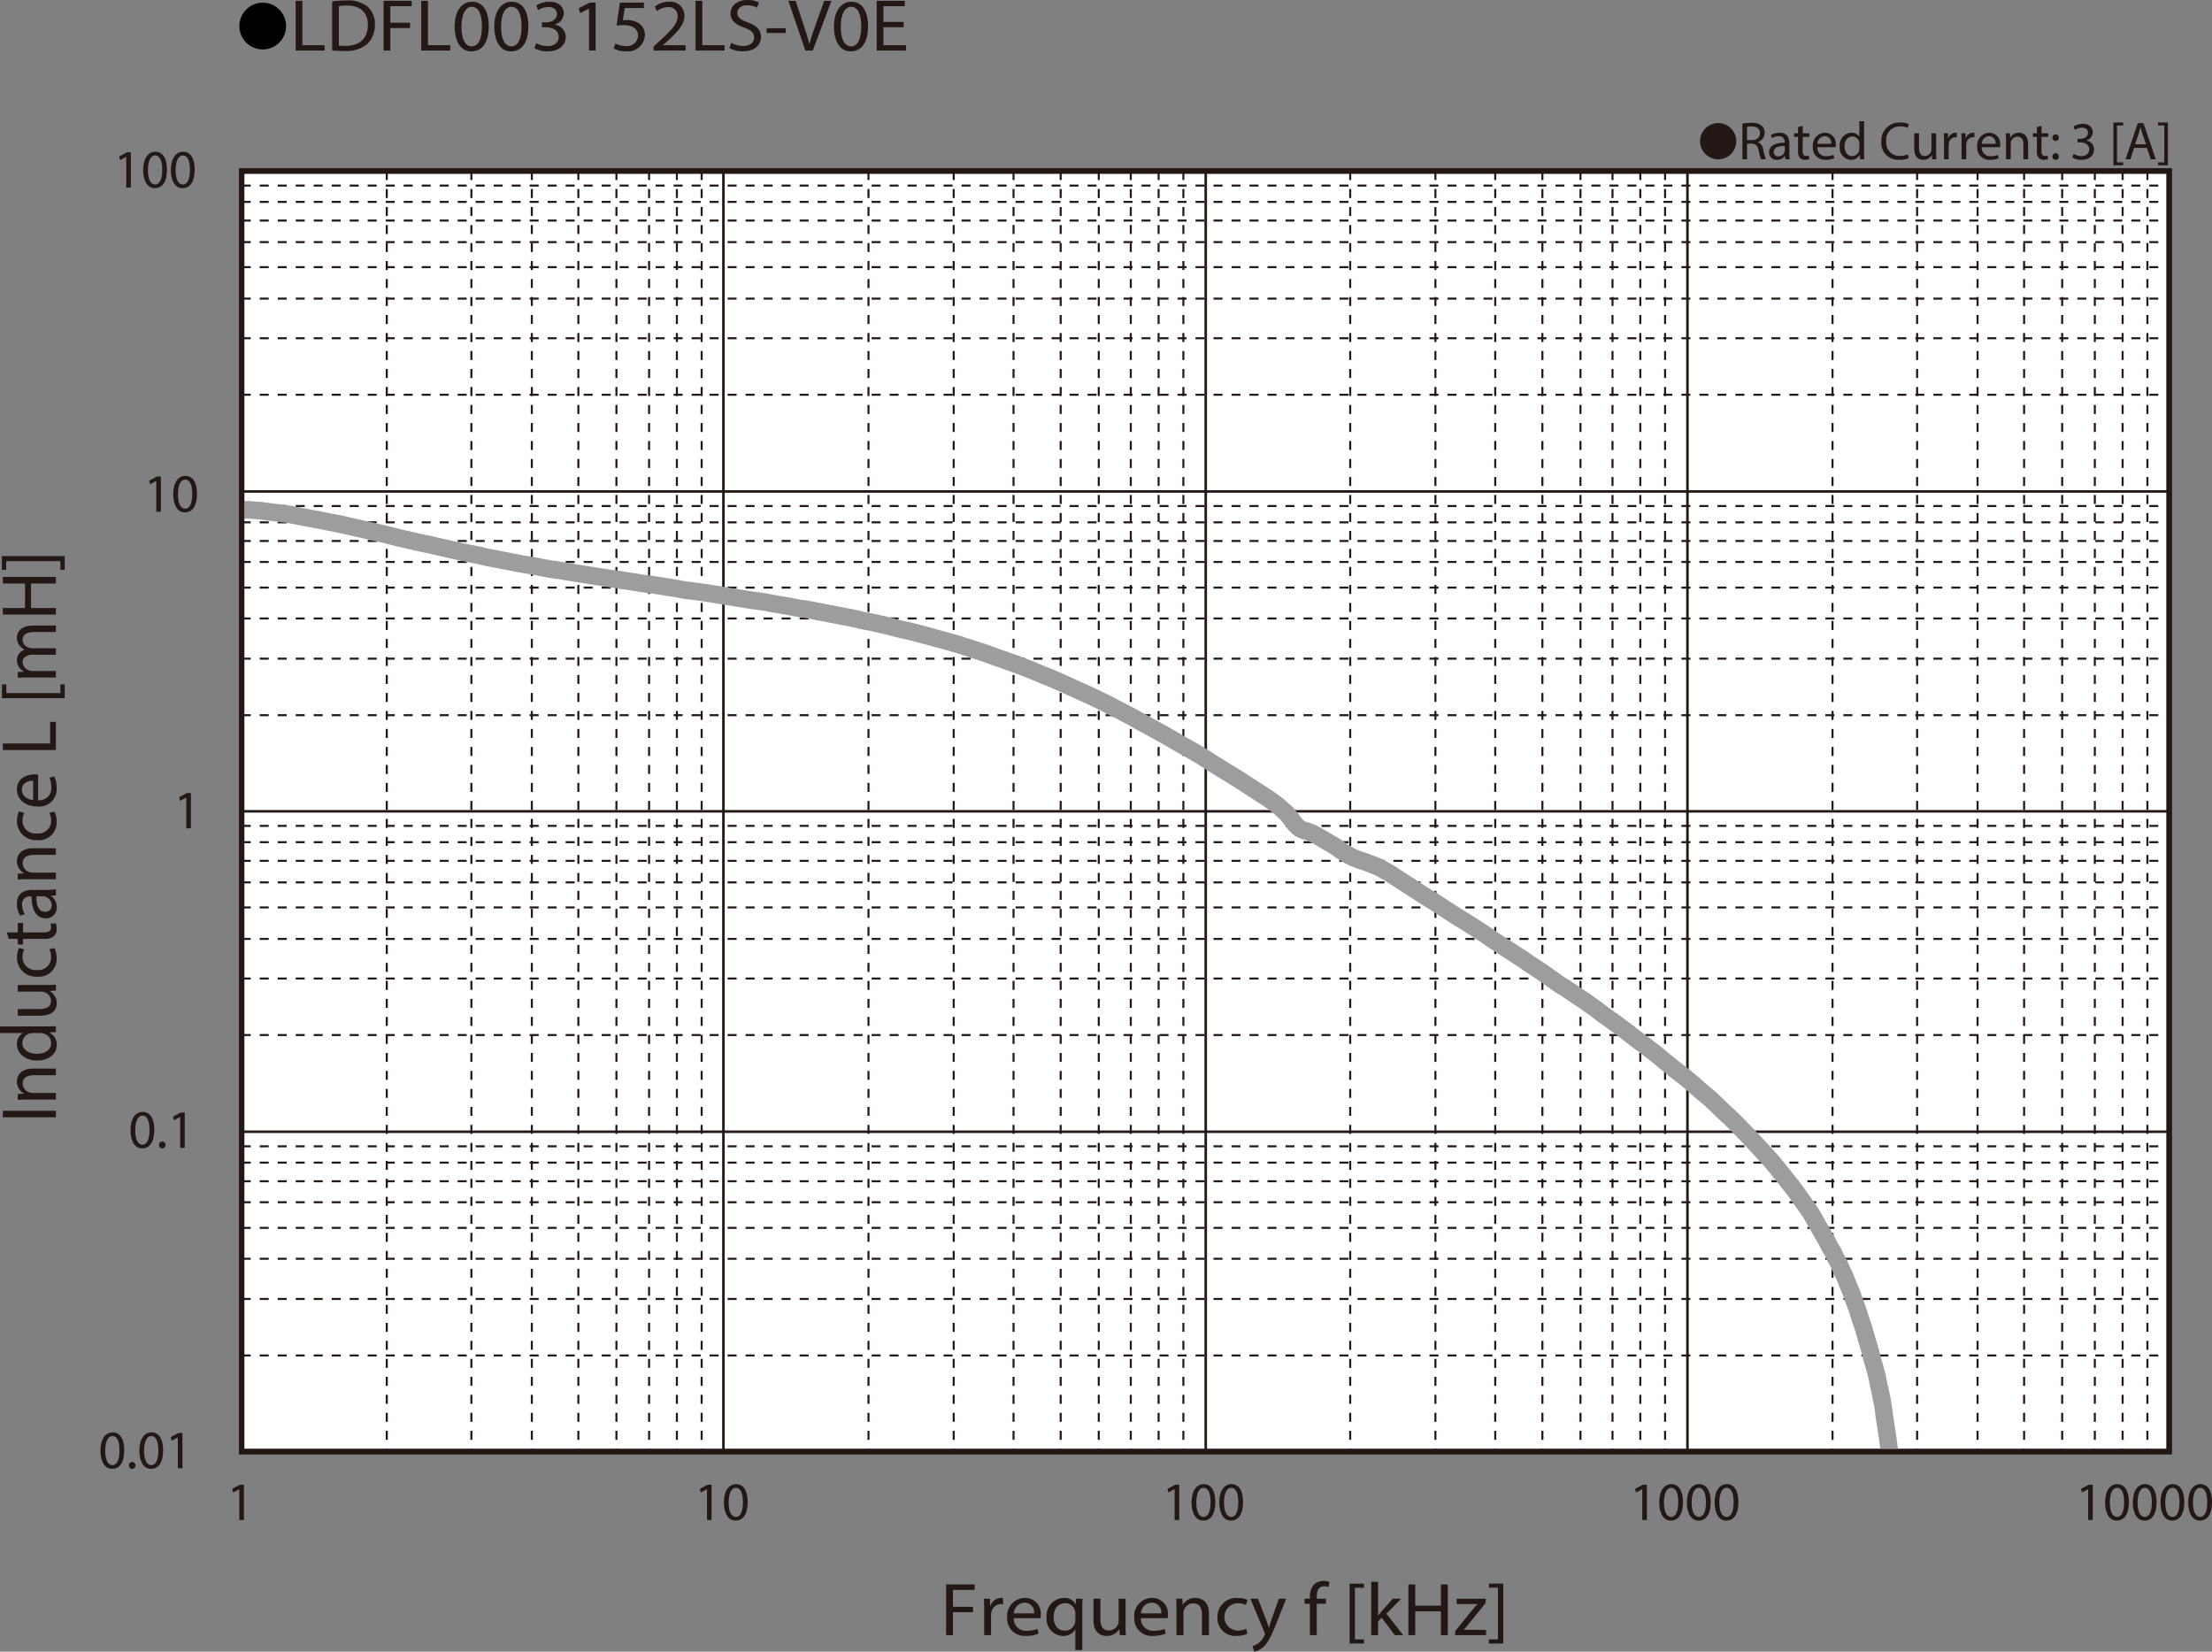 <svg id="レイヤー_1" data-name="レイヤー 1" xmlns="http://www.w3.org/2000/svg" xmlns:xlink="http://www.w3.org/1999/xlink" viewBox="0 0 329.66 246.148">
  <rect x="0" y="0" width="329.66" height="246.148" fill="#808080" stroke="none"/>
  <defs>
    <style>
      .cls-1, .cls-3, .cls-4, .cls-5, .cls-7 {
        fill: none;
      }

      .cls-2 {
        fill: #fff;
      }

      .cls-3, .cls-4, .cls-5 {
        stroke: #231815;
      }

      .cls-3 {
        stroke-miterlimit: 3.864;
        stroke-width: 0.304px;
        stroke-dasharray: 1.341 1.341;
      }

      .cls-4, .cls-5, .cls-7 {
        stroke-linecap: round;
      }

      .cls-4, .cls-7 {
        stroke-linejoin: round;
      }

      .cls-4 {
        stroke-width: 0.381px;
      }

      .cls-5 {
        stroke-miterlimit: 10;
        stroke-width: 0.76px;
      }

      .cls-6 {
        clip-path: url(#clip-path);
      }

      .cls-7 {
        stroke: #9d9d9e;
        stroke-width: 2.614px;
      }

      .cls-8 {
        fill: #231815;
      }
    </style>
    <clipPath id="clip-path" transform="translate(-1.488 -1.671)">
      <rect class="cls-1" x="37.513" y="27.159" width="287.275" height="190.804"/>
    </clipPath>
  </defs>
  <title>FL_Ind1_LDFL003152LS-V0E</title>
  <rect class="cls-2" x="36.024" y="25.456" width="287.25" height="190.842"/>
  <rect class="cls-2" x="36.024" y="25.456" width="287.25" height="190.842"/>
  <path class="cls-3" d="M37.513,29.328H324.765M37.513,31.759H324.765M37.513,34.539H324.765M37.513,37.75H324.765M37.513,41.484H324.765M37.513,46.172H324.765M37.513,52.077H324.765M37.513,60.499H324.765M37.513,77.082H324.765M37.513,79.512H324.765M37.513,82.291H324.765M37.513,85.416H324.765M37.513,89.237H324.765M37.513,93.839H324.765M37.513,99.829H324.765M37.513,108.252H324.765M37.513,124.747H324.765M37.513,127.179H324.765M37.513,129.958H324.765M37.513,133.169H324.765M37.513,136.902H324.765M37.513,141.592H324.765M37.513,147.496H324.765M37.513,155.918H324.765M37.513,172.5H324.765M37.513,174.932H324.765M37.513,177.709H324.765M37.513,180.835H324.765M37.513,184.655H324.765M37.513,189.258H324.765M37.513,195.248H324.765M37.513,203.67H324.765" transform="translate(-1.488 -1.671)"/>
  <path class="cls-4" d="M37.513,74.912H324.765M37.513,122.577H324.765M37.513,170.33H324.765" transform="translate(-1.488 -1.671)"/>
  <path class="cls-3" d="M321.52,27.159V217.995M317.828,27.159V217.995m-4.143-190.837V217.995M308.82,27.159V217.995M303.145,27.159V217.995M296.209,27.159V217.995m-9.007-190.837V217.995M274.592,27.159V217.995M249.64,27.159V217.995M245.948,27.159V217.995M241.804,27.159V217.995M237.03,27.159V217.995M231.355,27.159V217.995M224.328,27.159V217.995M215.411,27.159V217.995M202.712,27.159V217.995M177.85,27.159V217.995M174.158,27.159V217.995M170.013,27.159V217.995M165.24,27.159V217.995M159.564,27.159V217.995m-7.026-190.837V217.995M143.62,27.159V217.995M130.92,27.159V217.995M106.058,27.159V217.995M102.366,27.159V217.995M98.223,27.159V217.995M93.358,27.159V217.995M87.683,27.159V217.995m-6.935-190.837V217.995M71.741,27.159V217.995M59.13,27.159V217.995M37.513,27.159H324.765" transform="translate(-1.488 -1.671)"/>
  <path class="cls-4" d="M252.974,27.159V217.995M181.182,27.159V217.995M109.303,27.159V217.995" transform="translate(-1.488 -1.671)"/>
  <line class="cls-3" x1="323.277" y1="25.488" x2="323.277" y2="216.325"/>
  <rect class="cls-5" x="36.025" y="25.488" width="287.252" height="190.837"/>
  <rect class="cls-5" x="36.025" y="25.488" width="287.252" height="190.837"/>
  <g class="cls-6">
    <polyline class="cls-7" points="36.025 75.975 36.928 75.975 37.83 76.033 38.732 76.092 39.634 76.209 41.439 76.442 43.242 76.675 45.048 77.026 45.951 77.202 46.913 77.377 48.717 77.727 50.522 78.077 52.325 78.485 54.131 78.894 55.935 79.302 57.739 79.71 59.544 80.178 61.348 80.587 63.153 80.994 64.055 81.17 65.018 81.404 66.822 81.812 68.626 82.221 70.431 82.571 71.333 82.746 72.236 82.979 74.04 83.329 75.844 83.679 77.649 84.03 79.453 84.322 80.356 84.497 81.258 84.672 82.16 84.848 83.123 84.965 84.927 85.256 86.732 85.548 88.535 85.839 90.34 86.132 92.145 86.365 93.95 86.656 95.754 86.949 97.557 87.182 99.363 87.475 101.167 87.766 102.069 87.94 103.032 88.057 104.836 88.292 106.641 88.583 108.446 88.875 110.25 89.166 112.054 89.459 113.858 89.692 115.664 90.042 117.468 90.335 119.273 90.684 120.175 90.801 121.137 90.976 122.941 91.327 124.747 91.676 126.55 92.026 127.453 92.202 128.355 92.435 130.16 92.785 131.964 93.194 133.768 93.661 135.572 94.069 137.378 94.537 138.279 94.77 139.242 95.061 141.046 95.529 142.852 96.054 144.656 96.638 146.46 97.221 148.264 97.863 150.068 98.505 151.874 99.148 153.679 99.848 155.482 100.607 156.385 100.958 157.347 101.366 159.152 102.183 160.956 102.999 162.761 103.817 164.565 104.692 166.369 105.625 168.175 106.56 169.978 107.552 171.783 108.544 173.588 109.537 175.392 110.588 176.294 111.113 177.256 111.638 179.061 112.689 180.866 113.856 182.67 114.965 184.474 116.074 186.279 117.242 188.084 118.409 188.985 118.992 189.888 119.635 190.79 120.335 191.21 120.744 191.693 121.153 192.114 121.676 192.594 122.261 193.015 122.845 193.497 123.312 193.738 123.487 193.979 123.603 194.4 123.778 194.881 123.896 195.362 124.07 196.264 124.537 197.167 125.062 198.97 126.113 199.391 126.405 199.873 126.755 200.294 127.047 200.775 127.338 201.678 127.806 202.579 128.156 203.482 128.449 204.384 128.798 205.286 129.148 206.189 129.616 207.09 130.142 207.993 130.725 209.797 131.891 211.601 133.059 212.504 133.643 213.466 134.226 215.271 135.394 217.075 136.561 218.88 137.67 220.684 138.837 221.587 139.421 222.489 140.062 224.294 141.231 226.098 142.398 227.001 142.982 227.903 143.623 229.707 144.791 231.512 146.074 232.414 146.716 233.377 147.301 235.18 148.526 236.083 149.11 236.985 149.753 237.888 150.395 238.789 151.095 240.594 152.379 242.399 153.721 244.203 155.123 245.106 155.764 246.009 156.465 246.91 157.165 247.811 157.924 249.617 159.383 250.52 160.083 251.48 160.842 252.383 161.602 253.286 162.418 255.092 163.935 256.894 165.687 257.797 166.504 258.7 167.38 260.504 169.247 262.308 171.174 264.114 173.158 265.916 175.376 267.722 177.71 268.625 178.996 269.587 180.337 270.068 181.096 270.49 181.854 271.391 183.431 272.292 185.006 272.713 185.823 273.195 186.64 273.616 187.517 274.098 188.392 274.518 189.384 275.001 190.376 275.421 191.485 275.902 192.594 276.324 193.82 276.803 195.104 277.224 196.446 277.706 197.848 278.127 199.365 278.609 200.941 279.03 202.575 279.27 203.394 279.752 205.144 279.932 206.136 280.173 207.186 280.414 208.354"/>
    <polyline class="cls-7" points="280.414 208.354 280.655 209.638 280.835 211.097 281.076 212.615 281.314 214.19 281.735 217.459 281.977 219.093 282.217 220.669"/>
  </g>
  <rect class="cls-5" x="36.025" y="25.488" width="287.252" height="190.837"/>
  <g>
    <path class="cls-8" d="M20.005,217.79c0,1.787-.66,2.773-1.817,2.773-1.021,0-1.713-.962-1.729-2.701,0-1.763.756-2.733,1.817-2.733C19.378,215.129,20.005,216.115,20.005,217.79Zm-2.839.08c0,1.367.418,2.144,1.062,2.144.724,0,1.069-.85,1.069-2.191,0-1.294-.33-2.144-1.062-2.144C17.617,215.679,17.166,216.439,17.166,217.87Z" transform="translate(-1.488 -1.671)"/>
    <path class="cls-8" d="M20.716,220.054a.477.477,0,0,1,.482-.509.51.51,0,0,1-.008,1.019A.476.476,0,0,1,20.716,220.054Z" transform="translate(-1.488 -1.671)"/>
    <path class="cls-8" d="M25.8,217.79c0,1.787-.66,2.773-1.817,2.773-1.021,0-1.713-.962-1.729-2.701,0-1.763.756-2.733,1.817-2.733C25.173,215.129,25.8,216.115,25.8,217.79Zm-2.839.08c0,1.367.418,2.144,1.062,2.144.724,0,1.069-.85,1.069-2.191,0-1.294-.33-2.144-1.062-2.144C23.412,215.679,22.961,216.439,22.961,217.87Z" transform="translate(-1.488 -1.671)"/>
    <path class="cls-8" d="M27.991,215.881H27.975l-.909.493-.137-.541,1.142-.615h.603v5.257h-.683Z" transform="translate(-1.488 -1.671)"/>
  </g>
  <path class="cls-8" d="M29.255,120.519h-.016l-.909.494-.137-.542,1.142-.615h.603v5.257h-.683Z" transform="translate(-1.488 -1.671)"/>
  <g>
    <path class="cls-8" d="M24.48,170.036c0,1.787-.66,2.773-1.817,2.773-1.021,0-1.713-.962-1.729-2.701,0-1.763.756-2.733,1.817-2.733C23.853,167.375,24.48,168.361,24.48,170.036Zm-2.839.08c0,1.367.418,2.144,1.062,2.144.724,0,1.069-.85,1.069-2.191,0-1.294-.33-2.144-1.062-2.144C22.091,167.925,21.641,168.686,21.641,170.116Z" transform="translate(-1.488 -1.671)"/>
    <path class="cls-8" d="M25.191,172.3a.477.477,0,0,1,.482-.509.51.51,0,0,1-.008,1.019A.476.476,0,0,1,25.191,172.3Z" transform="translate(-1.488 -1.671)"/>
    <path class="cls-8" d="M28.337,168.127H28.321l-.909.493-.137-.541,1.142-.615h.603v5.257h-.683Z" transform="translate(-1.488 -1.671)"/>
  </g>
  <g>
    <path class="cls-8" d="M24.78,73.347h-.016l-.909.494-.137-.542,1.142-.615h.603v5.257h-.683Z" transform="translate(-1.488 -1.671)"/>
    <path class="cls-8" d="M30.847,75.255c0,1.788-.66,2.774-1.817,2.774-1.021,0-1.713-.962-1.729-2.701,0-1.763.756-2.733,1.817-2.733C30.22,72.595,30.847,73.582,30.847,75.255Zm-2.839.081c0,1.367.418,2.143,1.062,2.143.724,0,1.069-.849,1.069-2.191,0-1.294-.33-2.144-1.062-2.144C28.459,73.145,28.008,73.905,28.008,75.336Z" transform="translate(-1.488 -1.671)"/>
  </g>
  <g>
    <path class="cls-8" d="M20.305,25.035h-.016l-.909.494-.137-.542,1.142-.615h.603v5.257h-.683Z" transform="translate(-1.488 -1.671)"/>
    <path class="cls-8" d="M26.372,26.944c0,1.788-.66,2.774-1.817,2.774-1.021,0-1.713-.962-1.729-2.701,0-1.763.756-2.733,1.817-2.733C25.744,24.283,26.372,25.27,26.372,26.944Zm-2.839.081c0,1.367.418,2.143,1.062,2.143.724,0,1.069-.849,1.069-2.191,0-1.294-.33-2.144-1.062-2.144C23.983,24.833,23.533,25.593,23.533,27.025Z" transform="translate(-1.488 -1.671)"/>
    <path class="cls-8" d="M30.5,26.944c0,1.788-.66,2.774-1.817,2.774-1.021,0-1.713-.962-1.729-2.701,0-1.763.756-2.733,1.817-2.733C29.873,24.283,30.5,25.27,30.5,26.944Zm-2.839.081c0,1.367.418,2.143,1.062,2.143.724,0,1.069-.849,1.069-2.191,0-1.294-.33-2.144-1.062-2.144C28.112,24.833,27.662,25.593,27.662,27.025Z" transform="translate(-1.488 -1.671)"/>
  </g>
  <g>
    <path class="cls-8" d="M142.488,237.795h4.26v.817h-3.239v2.509H146.501v.807h-2.992v3.416h-1.021Z" transform="translate(-1.488 -1.671)"/>
    <path class="cls-8" d="M148.166,241.614c0-.639-.012-1.188-.047-1.691h.904l.035,1.064h.047a1.691,1.691,0,0,1,1.572-1.188,1.167,1.167,0,0,1,.293.033v.93a1.624,1.624,0,0,0-.352-.033,1.422,1.422,0,0,0-1.385,1.266,2.646,2.646,0,0,0-.047.459v2.89h-1.021Z" transform="translate(-1.488 -1.671)"/>
    <path class="cls-8" d="M152.577,242.812a1.781,1.781,0,0,0,1.948,1.882,3.88,3.88,0,0,0,1.572-.28l.176.706a4.801,4.801,0,0,1-1.889.336,2.576,2.576,0,0,1-2.793-2.733,2.678,2.678,0,0,1,2.664-2.923,2.332,2.332,0,0,1,2.347,2.554,3.537,3.537,0,0,1-.036.459Zm3.027-.705a1.423,1.423,0,0,0-1.432-1.603,1.667,1.667,0,0,0-1.584,1.603Z" transform="translate(-1.488 -1.671)"/>
    <path class="cls-8" d="M161.751,244.504h-.023a2.044,2.044,0,0,1-1.854.963,2.514,2.514,0,0,1-2.406-2.744,2.645,2.645,0,0,1,2.57-2.923,1.883,1.883,0,0,1,1.749.94h.023l.035-.817h.974c-.023.459-.035.93-.035,1.489v6.149H161.751Zm0-2.386a1.582,1.582,0,0,0-.047-.414,1.494,1.494,0,0,0-1.478-1.12c-1.068,0-1.713.862-1.713,2.083,0,1.075.54,2.016,1.678,2.016a1.529,1.529,0,0,0,1.479-1.075,1.582,1.582,0,0,0,.083-.47Z" transform="translate(-1.488 -1.671)"/>
    <path class="cls-8" d="M169.235,243.865c0,.561.012,1.053.047,1.479h-.915l-.059-.885h-.023a2.154,2.154,0,0,1-1.877,1.008c-.892,0-1.959-.471-1.959-2.374v-3.17h1.033v3.002c0,1.03.329,1.725,1.267,1.725a1.49,1.49,0,0,0,1.361-.896,1.382,1.382,0,0,0,.094-.504v-3.326h1.033Z" transform="translate(-1.488 -1.671)"/>
    <path class="cls-8" d="M171.521,242.812a1.781,1.781,0,0,0,1.948,1.882,3.88,3.88,0,0,0,1.572-.28l.176.706a4.801,4.801,0,0,1-1.889.336,2.576,2.576,0,0,1-2.793-2.733,2.678,2.678,0,0,1,2.664-2.923,2.332,2.332,0,0,1,2.347,2.554,3.536,3.536,0,0,1-.036.459Zm3.027-.705a1.423,1.423,0,0,0-1.432-1.603,1.667,1.667,0,0,0-1.584,1.603Z" transform="translate(-1.488 -1.671)"/>
    <path class="cls-8" d="M176.823,241.391c0-.561-.012-1.02-.047-1.468h.916l.059.896h.023a2.105,2.105,0,0,1,1.877-1.02c.786,0,2.006.448,2.006,2.308v3.236H180.625v-3.125c0-.873-.34-1.602-1.314-1.602a1.458,1.458,0,0,0-1.385,1.008,1.367,1.367,0,0,0-.07.46v3.259h-1.033Z" transform="translate(-1.488 -1.671)"/>
    <path class="cls-8" d="M187.382,245.143a3.965,3.965,0,0,1-1.631.313,2.636,2.636,0,0,1-2.828-2.767,2.823,2.823,0,0,1,3.051-2.879,3.6,3.6,0,0,1,1.432.28l-.234.762a2.485,2.485,0,0,0-1.197-.258,2.039,2.039,0,0,0-.035,4.077,3.055,3.055,0,0,0,1.268-.269Z" transform="translate(-1.488 -1.671)"/>
    <path class="cls-8" d="M188.965,239.923l1.243,3.203c.129.358.271.784.364,1.109h.023c.105-.325.223-.739.363-1.132l1.127-3.181h1.091l-1.549,3.864c-.739,1.859-1.243,2.812-1.947,3.394a2.854,2.854,0,0,1-1.268.639l-.258-.829a2.78,2.78,0,0,0,.903-.481,3.012,3.012,0,0,0,.868-1.098.687.687,0,0,0,.082-.235.831.831,0,0,0-.07-.258l-2.101-4.995Z" transform="translate(-1.488 -1.671)"/>
    <path class="cls-8" d="M196.707,245.344v-4.67h-.798v-.751h.798V239.665a2.485,2.485,0,0,1,.657-1.893,2.031,2.031,0,0,1,1.385-.504,2.478,2.478,0,0,1,.88.157l-.141.761a1.62,1.62,0,0,0-.657-.123c-.88,0-1.103.739-1.103,1.568v.291h1.372v.751H197.728v4.67Z" transform="translate(-1.488 -1.671)"/>
    <path class="cls-8" d="M202.619,246.599v-8.927h2.147v.616H203.417v7.694h1.35v.616Z" transform="translate(-1.488 -1.671)"/>
    <path class="cls-8" d="M206.866,242.409h.024c.141-.19.34-.426.504-.616l1.666-1.87h1.244l-2.194,2.229,2.499,3.192H209.354l-1.96-2.599-.528.561v2.038h-1.021V237.392h1.021Z" transform="translate(-1.488 -1.671)"/>
    <path class="cls-8" d="M212.403,237.795v3.158h3.825v-3.158h1.032v7.549H216.228v-3.539h-3.825v3.539h-1.021v-7.549Z" transform="translate(-1.488 -1.671)"/>
    <path class="cls-8" d="M218.349,244.772l2.57-3.191c.246-.292.48-.549.739-.841v-.022h-3.074v-.795h4.329l-.012.616-2.534,3.147c-.234.302-.47.571-.728.851v.022h3.32v.784h-4.611Z" transform="translate(-1.488 -1.671)"/>
    <path class="cls-8" d="M225.529,237.66v8.938h-2.147v-.616H224.731v-7.706h-1.35v-.616Z" transform="translate(-1.488 -1.671)"/>
  </g>
  <g>
    <path class="cls-8" d="M1.91,167.205H9.819v.974H1.91Z" transform="translate(-1.488 -1.671)"/>
    <path class="cls-8" d="M5.677,165.535c-.587,0-1.068.011-1.537.045v-.874l.938-.056v-.022a1.982,1.982,0,0,1-1.067-1.792c0-.751.469-1.915,2.417-1.915H9.819v.985H6.545c-.915,0-1.678.324-1.678,1.254a1.413,1.413,0,0,0,1.056,1.322,1.543,1.543,0,0,0,.481.067H9.819v.985Z" transform="translate(-1.488 -1.671)"/>
    <path class="cls-8" d="M1.488,154.637H8.352c.504,0,1.08-.012,1.467-.045v.885l-.986.045v.022a1.992,1.992,0,0,1,1.115,1.848c0,1.311-1.162,2.318-2.886,2.318-1.889.012-3.051-1.108-3.051-2.431a1.792,1.792,0,0,1,.868-1.635v-.022H1.488Zm4.963.985a1.928,1.928,0,0,0-.434.045,1.468,1.468,0,0,0-1.197,1.423c0,1.019.938,1.623,2.194,1.623,1.15,0,2.1-.537,2.1-1.602A1.498,1.498,0,0,0,7.883,155.667a1.899,1.899,0,0,0-.446-.045Z" transform="translate(-1.488 -1.671)"/>
    <path class="cls-8" d="M8.27,148.464c.586,0,1.103-.012,1.549-.045v.874l-.927.056v.022a2.028,2.028,0,0,1,1.056,1.792c0,.852-.493,1.87-2.487,1.87H4.14v-.985H7.284c1.08,0,1.807-.313,1.807-1.21a1.43,1.43,0,0,0-.938-1.299,1.585,1.585,0,0,0-.528-.09H4.14v-.985Z" transform="translate(-1.488 -1.671)"/>
    <path class="cls-8" d="M9.607,142.963a3.489,3.489,0,0,1,.329,1.557,2.641,2.641,0,0,1-2.898,2.699,2.821,2.821,0,0,1-3.016-2.912,3.171,3.171,0,0,1,.293-1.366l.798.224a2.207,2.207,0,0,0-.27,1.143,1.929,1.929,0,0,0,2.147,1.915,1.909,1.909,0,0,0,2.124-1.881,2.692,2.692,0,0,0-.282-1.21Z" transform="translate(-1.488 -1.671)"/>
    <path class="cls-8" d="M2.509,140.621H4.14V139.21h.786v1.411h3.062c.704,0,1.103-.19,1.103-.739a2.1,2.1,0,0,0-.07-.571l.774-.045a2.318,2.318,0,0,1,.141.874,1.332,1.332,0,0,1-.434,1.063,2.175,2.175,0,0,1-1.479.381H4.926v.841H4.14V141.584H2.778Z" transform="translate(-1.488 -1.671)"/>
    <path class="cls-8" d="M9.819,135.098l-.716.078V135.21a1.99,1.99,0,0,1,.845,1.657,1.581,1.581,0,0,1-1.631,1.658c-1.373,0-2.124-1.165-2.112-3.26H6.087a1.151,1.151,0,0,0-1.314,1.232,2.61,2.61,0,0,0,.422,1.411l-.681.224a3.249,3.249,0,0,1-.504-1.78c0-1.658,1.185-2.062,2.323-2.062H8.458a8.467,8.467,0,0,0,1.361-.089Zm-2.898.145c-.023,1.075.176,2.296,1.279,2.296a.893.893,0,0,0,.985-.93,1.354,1.354,0,0,0-.95-1.31,1.107,1.107,0,0,0-.329-.057Z" transform="translate(-1.488 -1.671)"/>
    <path class="cls-8" d="M5.677,132.7c-.587,0-1.068.011-1.537.045v-.874l.938-.056V131.793a1.982,1.982,0,0,1-1.067-1.792c0-.751.469-1.915,2.417-1.915H9.819v.985H6.545c-.915,0-1.678.325-1.678,1.254a1.413,1.413,0,0,0,1.056,1.322,1.543,1.543,0,0,0,.481.067H9.819v.985Z" transform="translate(-1.488 -1.671)"/>
    <path class="cls-8" d="M9.607,122.619a3.489,3.489,0,0,1,.329,1.557A2.641,2.641,0,0,1,7.038,126.875a2.821,2.821,0,0,1-3.016-2.912,3.171,3.171,0,0,1,.293-1.366l.798.224a2.207,2.207,0,0,0-.27,1.143,1.929,1.929,0,0,0,2.147,1.915,1.909,1.909,0,0,0,2.124-1.881,2.692,2.692,0,0,0-.282-1.21Z" transform="translate(-1.488 -1.671)"/>
    <path class="cls-8" d="M7.167,120.915a1.777,1.777,0,0,0,1.971-1.859,3.421,3.421,0,0,0-.293-1.501l.739-.168a4.219,4.219,0,0,1,.352,1.804,2.582,2.582,0,0,1-2.863,2.665c-1.713,0-3.062-.963-3.062-2.542,0-1.77,1.631-2.24,2.675-2.24a4.196,4.196,0,0,1,.481.033Zm-.739-2.89c-.657-.012-1.678.258-1.678,1.366,0,.997.962,1.434,1.678,1.512Z" transform="translate(-1.488 -1.671)"/>
    <path class="cls-8" d="M1.91,113.442v-.974H8.962v-3.226h.856v4.2Z" transform="translate(-1.488 -1.671)"/>
    <path class="cls-8" d="M11.133,105.713h-9.352v-2.049h.645v1.288h8.062v-1.288h.646Z" transform="translate(-1.488 -1.671)"/>
    <path class="cls-8" d="M5.677,102.633c-.587,0-1.068.011-1.537.044v-.862l.915-.045v-.033a1.861,1.861,0,0,1-1.044-1.703A1.609,1.609,0,0,1,5.149,98.5v-.022a2.307,2.307,0,0,1-.739-.605,1.793,1.793,0,0,1-.399-1.198c0-.717.493-1.781,2.464-1.781H9.819v.963H6.604c-1.091,0-1.748.381-1.748,1.176A1.287,1.287,0,0,0,5.794,98.197a1.773,1.773,0,0,0,.517.079h3.508v.963H6.416c-.903,0-1.561.38-1.561,1.131a1.363,1.363,0,0,0,1.033,1.221,1.479,1.479,0,0,0,.504.079H9.819v.963Z" transform="translate(-1.488 -1.671)"/>
    <path class="cls-8" d="M1.91,92.281H5.219V88.63H1.91v-.986H9.819v.986h-3.708v3.651h3.708v.975H1.91Z" transform="translate(-1.488 -1.671)"/>
    <path class="cls-8" d="M1.77,84.541H11.133v2.049h-.646V85.302H2.415v1.288h-.645Z" transform="translate(-1.488 -1.671)"/>
  </g>
  <path class="cls-8" d="M37.156,223.597h-.016l-.909.493-.137-.541,1.142-.615h.603v5.257h-.683Z" transform="translate(-1.488 -1.671)"/>
  <g>
    <path class="cls-8" d="M106.853,223.597h-.016l-.909.493-.137-.541,1.142-.615h.603v5.257h-.683Z" transform="translate(-1.488 -1.671)"/>
    <path class="cls-8" d="M112.919,225.506c0,1.787-.66,2.773-1.817,2.773-1.021,0-1.713-.962-1.729-2.701,0-1.763.756-2.733,1.817-2.733C112.292,222.845,112.919,223.831,112.919,225.506Zm-2.839.08c0,1.367.418,2.144,1.062,2.144.724,0,1.069-.85,1.069-2.191,0-1.294-.33-2.144-1.062-2.144C110.531,223.395,110.081,224.155,110.081,225.586Z" transform="translate(-1.488 -1.671)"/>
  </g>
  <g>
    <path class="cls-8" d="M176.547,223.597h-.016l-.909.493-.137-.541,1.143-.615h.603v5.257h-.684Z" transform="translate(-1.488 -1.671)"/>
    <path class="cls-8" d="M182.615,225.506c0,1.787-.659,2.773-1.817,2.773-1.021,0-1.713-.962-1.729-2.701,0-1.763.756-2.733,1.817-2.733C181.988,222.845,182.615,223.831,182.615,225.506Zm-2.839.08c0,1.367.418,2.144,1.062,2.144.724,0,1.069-.85,1.069-2.191,0-1.294-.329-2.144-1.062-2.144C180.226,223.395,179.776,224.155,179.776,225.586Z" transform="translate(-1.488 -1.671)"/>
    <path class="cls-8" d="M186.744,225.506c0,1.787-.659,2.773-1.817,2.773-1.021,0-1.713-.962-1.729-2.701,0-1.763.756-2.733,1.817-2.733C186.117,222.845,186.744,223.831,186.744,225.506Zm-2.839.08c0,1.367.418,2.144,1.062,2.144.724,0,1.069-.85,1.069-2.191,0-1.294-.329-2.144-1.062-2.144C184.355,223.395,183.905,224.155,183.905,225.586Z" transform="translate(-1.488 -1.671)"/>
  </g>
  <g>
    <path class="cls-8" d="M246.242,223.597h-.016l-.909.493-.137-.541,1.143-.615h.603v5.257h-.684Z" transform="translate(-1.488 -1.671)"/>
    <path class="cls-8" d="M252.309,225.506c0,1.787-.659,2.773-1.817,2.773-1.021,0-1.713-.962-1.729-2.701,0-1.763.756-2.733,1.817-2.733C251.682,222.845,252.309,223.831,252.309,225.506Zm-2.839.08c0,1.367.418,2.144,1.062,2.144.724,0,1.069-.85,1.069-2.191,0-1.294-.329-2.144-1.062-2.144C249.92,223.395,249.47,224.155,249.47,225.586Z" transform="translate(-1.488 -1.671)"/>
    <path class="cls-8" d="M256.438,225.506c0,1.787-.659,2.773-1.817,2.773-1.021,0-1.713-.962-1.73-2.701,0-1.763.756-2.733,1.817-2.733C255.811,222.845,256.438,223.831,256.438,225.506Zm-2.839.08c0,1.367.418,2.144,1.062,2.144.724,0,1.069-.85,1.069-2.191,0-1.294-.329-2.144-1.062-2.144C254.049,223.395,253.599,224.155,253.599,225.586Z" transform="translate(-1.488 -1.671)"/>
    <path class="cls-8" d="M260.567,225.506c0,1.787-.659,2.773-1.817,2.773-1.021,0-1.713-.962-1.729-2.701,0-1.763.756-2.733,1.817-2.733C259.94,222.845,260.567,223.831,260.567,225.506Zm-2.839.08c0,1.367.418,2.144,1.062,2.144.724,0,1.069-.85,1.069-2.191,0-1.294-.329-2.144-1.062-2.144C258.178,223.395,257.728,224.155,257.728,225.586Z" transform="translate(-1.488 -1.671)"/>
  </g>
  <g>
    <path class="cls-8" d="M312.694,223.597h-.016l-.909.493-.137-.541,1.143-.615h.603v5.257h-.684Z" transform="translate(-1.488 -1.671)"/>
    <path class="cls-8" d="M318.761,225.506c0,1.787-.659,2.773-1.817,2.773-1.021,0-1.713-.962-1.729-2.701,0-1.763.756-2.733,1.817-2.733C318.134,222.845,318.761,223.831,318.761,225.506Zm-2.839.08c0,1.367.418,2.144,1.062,2.144.724,0,1.069-.85,1.069-2.191,0-1.294-.329-2.144-1.062-2.144C316.373,223.395,315.922,224.155,315.922,225.586Z" transform="translate(-1.488 -1.671)"/>
    <path class="cls-8" d="M322.89,225.506c0,1.787-.659,2.773-1.817,2.773-1.021,0-1.713-.962-1.729-2.701,0-1.763.756-2.733,1.817-2.733C322.263,222.845,322.89,223.831,322.89,225.506Zm-2.839.08c0,1.367.418,2.144,1.062,2.144.724,0,1.069-.85,1.069-2.191,0-1.294-.329-2.144-1.062-2.144C320.501,223.395,320.051,224.155,320.051,225.586Z" transform="translate(-1.488 -1.671)"/>
    <path class="cls-8" d="M327.019,225.506c0,1.787-.659,2.773-1.817,2.773-1.021,0-1.713-.962-1.729-2.701,0-1.763.756-2.733,1.817-2.733C326.392,222.845,327.019,223.831,327.019,225.506Zm-2.839.08c0,1.367.418,2.144,1.062,2.144.724,0,1.069-.85,1.069-2.191,0-1.294-.329-2.144-1.062-2.144C324.63,223.395,324.18,224.155,324.18,225.586Z" transform="translate(-1.488 -1.671)"/>
    <path class="cls-8" d="M331.148,225.506c0,1.787-.659,2.773-1.817,2.773-1.021,0-1.713-.962-1.73-2.701,0-1.763.756-2.733,1.817-2.733C330.521,222.845,331.148,223.831,331.148,225.506Zm-2.839.08c0,1.367.418,2.144,1.062,2.144.724,0,1.069-.85,1.069-2.191,0-1.294-.329-2.144-1.062-2.144C328.759,223.395,328.309,224.155,328.309,225.586Z" transform="translate(-1.488 -1.671)"/>
  </g>
  <g>
    <path d="M44.126,5.59a3.482,3.482,0,1,1-3.478-3.518A3.496,3.496,0,0,1,44.126,5.59Z" transform="translate(-1.488 -1.671)"/>
    <path class="cls-8" d="M45.55,1.792h1.002V8.404h3.318V9.207H45.55Z" transform="translate(-1.488 -1.671)"/>
    <path class="cls-8" d="M50.986,1.891a14.966,14.966,0,0,1,2.131-.154,4.587,4.587,0,0,1,3.145.924,3.338,3.338,0,0,1,1.094,2.662,3.825,3.825,0,0,1-1.117,2.883A4.929,4.929,0,0,1,52.807,9.273a16.894,16.894,0,0,1-1.82-.088Zm1.002,6.557a6.627,6.627,0,0,0,1.014.055c2.143,0,3.306-1.144,3.306-3.146.012-1.749-1.025-2.86-3.145-2.86a5.938,5.938,0,0,0-1.175.099Z" transform="translate(-1.488 -1.671)"/>
    <path class="cls-8" d="M58.657,1.792h4.182v.803H59.66V5.06h2.938v.792h-2.938V9.207H58.657Z" transform="translate(-1.488 -1.671)"/>
    <path class="cls-8" d="M64.267,1.792H65.269V8.404h3.318V9.207H64.267Z" transform="translate(-1.488 -1.671)"/>
    <path class="cls-8" d="M74.323,5.555c0,2.431-.944,3.773-2.604,3.773-1.463,0-2.454-1.309-2.477-3.675,0-2.398,1.083-3.718,2.604-3.718C73.424,1.935,74.323,3.277,74.323,5.555Zm-4.066.11c0,1.859.599,2.916,1.521,2.916,1.037,0,1.532-1.155,1.532-2.981,0-1.76-.472-2.916-1.521-2.916C70.901,2.683,70.256,3.717,70.256,5.665Z" transform="translate(-1.488 -1.671)"/>
    <path class="cls-8" d="M80.231,5.555c0,2.431-.944,3.773-2.604,3.773-1.463,0-2.454-1.309-2.477-3.675,0-2.398,1.083-3.718,2.604-3.718C79.333,1.935,80.231,3.277,80.231,5.555ZM76.165,5.665c0,1.859.599,2.916,1.521,2.916,1.037,0,1.532-1.155,1.532-2.981,0-1.76-.472-2.916-1.52-2.916C76.81,2.683,76.165,3.717,76.165,5.665Z" transform="translate(-1.488 -1.671)"/>
    <path class="cls-8" d="M81.405,8.096a3.503,3.503,0,0,0,1.659.451c1.302,0,1.705-.792,1.693-1.386-.012-1.001-.956-1.43-1.936-1.43h-.564V5.004h.564c.737,0,1.67-.363,1.67-1.21,0-.572-.38-1.078-1.313-1.078a2.841,2.841,0,0,0-1.498.473l-.265-.704a3.68,3.68,0,0,1,1.958-.55c1.475,0,2.143.836,2.143,1.705a1.79,1.79,0,0,1-1.382,1.683V5.346a1.893,1.893,0,0,1,1.67,1.837c0,1.145-.933,2.146-2.73,2.146a3.939,3.939,0,0,1-1.947-.484Z" transform="translate(-1.488 -1.671)"/>
    <path class="cls-8" d="M89.272,2.958h-.023l-1.302.671-.196-.737,1.636-.836h.864V9.207h-.979Z" transform="translate(-1.488 -1.671)"/>
    <path class="cls-8" d="M97.451,2.87H94.594l-.288,1.837a4.193,4.193,0,0,1,.61-.044,3.284,3.284,0,0,1,1.613.385,2.024,2.024,0,0,1,1.071,1.837A2.551,2.551,0,0,1,94.812,9.328a3.804,3.804,0,0,1-1.866-.44l.253-.737a3.472,3.472,0,0,0,1.602.396A1.624,1.624,0,0,0,96.575,6.996c-.012-.924-.657-1.584-2.154-1.584a8.177,8.177,0,0,0-1.037.077l.484-3.432h3.583Z" transform="translate(-1.488 -1.671)"/>
    <path class="cls-8" d="M98.89,9.207V8.613l.795-.737c1.912-1.738,2.776-2.663,2.788-3.741a1.305,1.305,0,0,0-1.486-1.397,2.616,2.616,0,0,0-1.59.605l-.323-.682a3.381,3.381,0,0,1,2.12-.726,2.062,2.062,0,0,1,2.293,2.079c0,1.32-1.002,2.388-2.581,3.84l-.599.528v.022h3.364V9.207Z" transform="translate(-1.488 -1.671)"/>
    <path class="cls-8" d="M105.155,1.792h1.002V8.404h3.318V9.207h-4.32Z" transform="translate(-1.488 -1.671)"/>
    <path class="cls-8" d="M110.454,8.041a3.681,3.681,0,0,0,1.797.484c1.025,0,1.624-.517,1.624-1.265,0-.693-.415-1.089-1.463-1.474-1.267-.429-2.051-1.056-2.051-2.102,0-1.155,1.002-2.013,2.512-2.013a3.663,3.663,0,0,1,1.716.363l-.276.781a3.209,3.209,0,0,0-1.475-.352c-1.06,0-1.463.605-1.463,1.111,0,.693.473,1.034,1.544,1.43,1.313.484,1.981,1.089,1.981,2.178,0,1.145-.887,2.134-2.719,2.134a4.159,4.159,0,0,1-1.981-.473Z" transform="translate(-1.488 -1.671)"/>
    <path class="cls-8" d="M118.586,5.874v.715h-2.845V5.874Z" transform="translate(-1.488 -1.671)"/>
    <path class="cls-8" d="M121.512,9.207l-2.535-7.415h1.083l1.21,3.652c.334,1.001.622,1.903.829,2.772h.023c.219-.858.541-1.793.887-2.761L124.323,1.792H125.394l-2.776,7.415Z" transform="translate(-1.488 -1.671)"/>
    <path class="cls-8" d="M130.854,5.555c0,2.431-.944,3.773-2.604,3.773-1.463,0-2.454-1.309-2.477-3.675,0-2.398,1.083-3.718,2.604-3.718C129.955,1.935,130.854,3.277,130.854,5.555Zm-4.066.11c0,1.859.599,2.916,1.521,2.916,1.037,0,1.532-1.155,1.532-2.981,0-1.76-.472-2.916-1.52-2.916C127.432,2.683,126.787,3.717,126.787,5.665Z" transform="translate(-1.488 -1.671)"/>
    <path class="cls-8" d="M136.163,5.73H133.145V8.404h3.364V9.207h-4.366V1.792h4.193v.803H133.145V4.938h3.018Z" transform="translate(-1.488 -1.671)"/>
  </g>
  <g>
    <path class="cls-8" d="M257.552,20.016a2.698,2.698,0,1,1-2.698,2.698A2.694,2.694,0,0,1,257.552,20.016Z" transform="translate(-1.488 -1.671)"/>
    <path class="cls-8" d="M261.162,20.092a7.216,7.216,0,0,1,1.336-.112,2.204,2.204,0,0,1,1.559.44,1.34,1.34,0,0,1,.424,1.023,1.415,1.415,0,0,1-1.016,1.375v.024a1.342,1.342,0,0,1,.792,1.087,8.527,8.527,0,0,0,.416,1.479h-.72a7.007,7.007,0,0,1-.36-1.287c-.16-.744-.447-1.023-1.079-1.047h-.656v2.334h-.695Zm.695,2.455h.712c.744,0,1.216-.408,1.216-1.023,0-.696-.504-1-1.239-1.007a2.894,2.894,0,0,0-.688.063Z" transform="translate(-1.488 -1.671)"/>
    <path class="cls-8" d="M267.584,25.409l-.056-.488h-.024a1.442,1.442,0,0,1-1.184.576,1.102,1.102,0,0,1-1.183-1.111c0-.936.831-1.447,2.326-1.439v-.08a.798.798,0,0,0-.88-.896,1.927,1.927,0,0,0-1.007.288l-.16-.463a2.404,2.404,0,0,1,1.271-.344c1.184,0,1.471.808,1.471,1.583v1.447a5.457,5.457,0,0,0,.064.927Zm-.104-1.975c-.768-.016-1.64.12-1.64.872a.623.623,0,0,0,.664.672.964.964,0,0,0,.936-.648.75.75,0,0,0,.04-.224Z" transform="translate(-1.488 -1.671)"/>
    <path class="cls-8" d="M270.146,20.427v1.112h1.007v.536H270.146v2.086c0,.48.136.752.527.752a1.565,1.565,0,0,0,.407-.048l.032.527a1.715,1.715,0,0,1-.623.096.975.975,0,0,1-.76-.296,1.432,1.432,0,0,1-.272-1.007V22.075h-.6v-.536h.6v-.928Z" transform="translate(-1.488 -1.671)"/>
    <path class="cls-8" d="M272.337,23.602a1.24,1.24,0,0,0,1.327,1.343,2.545,2.545,0,0,0,1.071-.2l.12.504a3.138,3.138,0,0,1-1.287.24,1.797,1.797,0,0,1-1.903-1.951,1.879,1.879,0,0,1,1.815-2.087,1.64,1.64,0,0,1,1.599,1.823,2.706,2.706,0,0,1-.023.328Zm2.062-.503a1.002,1.002,0,0,0-.976-1.144,1.166,1.166,0,0,0-1.079,1.144Z" transform="translate(-1.488 -1.671)"/>
    <path class="cls-8" d="M279.295,19.732v4.677c0,.344.008.736.032 1h-.632l-.032-.671H278.648a1.431,1.431,0,0,1-1.319.759,1.764,1.764,0,0,1-1.655-1.967,1.852,1.852,0,0,1,1.735-2.079,1.293,1.293,0,0,1,1.167.592h.017V19.732Zm-.703,3.382a1.268,1.268,0,0,0-.032-.295,1.036,1.036,0,0,0-1.016-.816c-.728,0-1.159.64-1.159,1.495,0,.784.384,1.431,1.144,1.431a1.057,1.057,0,0,0,1.031-.839,1.247,1.247,0,0,0,.032-.304Z" transform="translate(-1.488 -1.671)"/>
    <path class="cls-8" d="M285.952,25.233a3.454,3.454,0,0,1-1.424.256,2.518,2.518,0,0,1-2.662-2.727,2.682,2.682,0,0,1,2.814-2.831,2.894,2.894,0,0,1,1.279.24l-.168.568a2.534,2.534,0,0,0-1.088-.224,2.004,2.004,0,0,0-2.103,2.223,1.959,1.959,0,0,0,2.071,2.167,2.782,2.782,0,0,0,1.135-.224Z" transform="translate(-1.488 -1.671)"/>
    <path class="cls-8" d="M290.04,24.354c0,.399.008.751.031,1.055h-.623l-.04-.632h-.017a1.454,1.454,0,0,1-1.279.72c-.607,0-1.335-.336-1.335-1.695v-2.263h.704v2.143c0,.735.224,1.231.863,1.231a.988.988,0,0,0,.991-1V21.539h.704Z" transform="translate(-1.488 -1.671)"/>
    <path class="cls-8" d="M291.209,22.746c0-.456-.008-.848-.032-1.207h.615l.024.759h.032a1.161,1.161,0,0,1,1.071-.848.768.768,0,0,1,.199.024v.664a1.04,1.04,0,0,0-.239-.024.987.987,0,0,0-.943.904,1.914,1.914,0,0,0-.032.328v2.063h-.695Z" transform="translate(-1.488 -1.671)"/>
    <path class="cls-8" d="M293.826,22.746c0-.456-.009-.848-.032-1.207h.615l.024.759h.032a1.161,1.161,0,0,1,1.071-.848.781.781,0,0,1,.2.024v.664a1.055,1.055,0,0,0-.24-.024.987.987,0,0,0-.943.904,1.914,1.914,0,0,0-.032.328v2.063h-.695Z" transform="translate(-1.488 -1.671)"/>
    <path class="cls-8" d="M296.834,23.602a1.24,1.24,0,0,0,1.327,1.343,2.545,2.545,0,0,0,1.071-.2l.12.504a3.138,3.138,0,0,1-1.287.24,1.797,1.797,0,0,1-1.903-1.951,1.879,1.879,0,0,1,1.815-2.087,1.64,1.64,0,0,1,1.599,1.823,2.707,2.707,0,0,1-.023.328Zm2.062-.503a1.002,1.002,0,0,0-.976-1.144,1.166,1.166,0,0,0-1.079,1.144Z" transform="translate(-1.488 -1.671)"/>
    <path class="cls-8" d="M300.45,22.586c0-.4-.008-.728-.032-1.047h.624l.039.64h.017a1.422,1.422,0,0,1,1.279-.728c.535,0,1.367.32,1.367,1.647v2.311h-.704v-2.231c0-.624-.231-1.143-.896-1.143a1,1,0,0,0-.943.719,1.035,1.035,0,0,0-.048.328v2.327h-.703Z" transform="translate(-1.488 -1.671)"/>
    <path class="cls-8" d="M305.737,20.427v1.112h1.007v.536h-1.007v2.086c0,.48.136.752.527.752a1.58,1.58,0,0,0,.408-.048l.031.527a1.715,1.715,0,0,1-.623.096.975.975,0,0,1-.76-.296,1.432,1.432,0,0,1-.272-1.007V22.075h-.6v-.536h.6v-.928Z" transform="translate(-1.488 -1.671)"/>
    <path class="cls-8" d="M307.37,22.179a.476.476,0,1,1,.951,0,.476.476,0,1,1-.951,0Zm0,2.822a.476.476,0,1,1,.951,0,.476.476,0,1,1-.951,0Z" transform="translate(-1.488 -1.671)"/>
    <path class="cls-8" d="M310.521,24.601a2.354,2.354,0,0,0,1.151.328c.904,0,1.184-.575,1.176-1.007-.008-.728-.664-1.04-1.344-1.04h-.392v-.527h.392c.512,0,1.16-.264,1.16-.88,0-.416-.265-.783-.912-.783a1.904,1.904,0,0,0-1.039.344l-.184-.512a2.464,2.464,0,0,1,1.358-.4c1.023,0,1.487.608,1.487,1.239a1.291,1.291,0,0,1-.959,1.224V22.602a1.354,1.354,0,0,1,1.159,1.335c0,.832-.647,1.559-1.895,1.559a2.647,2.647,0,0,1-1.352-.352Z" transform="translate(-1.488 -1.671)"/>
    <path class="cls-8" d="M316.449,26.304V19.932h1.464v.44h-.92v5.493h.92v.44Z" transform="translate(-1.488 -1.671)"/>
    <path class="cls-8" d="M319.544,23.714l-.56,1.695h-.72l1.831-5.389h.839l1.839,5.389h-.743l-.575-1.695Zm1.767-.544-.527-1.551c-.12-.352-.2-.671-.28-.983h-.016c-.08.32-.168.648-.272.976l-.527,1.559Z" transform="translate(-1.488 -1.671)"/>
    <path class="cls-8" d="M324.577,19.924V26.304h-1.463v-.44h.919v-5.501h-.919v-.439Z" transform="translate(-1.488 -1.671)"/>
  </g>
</svg>
